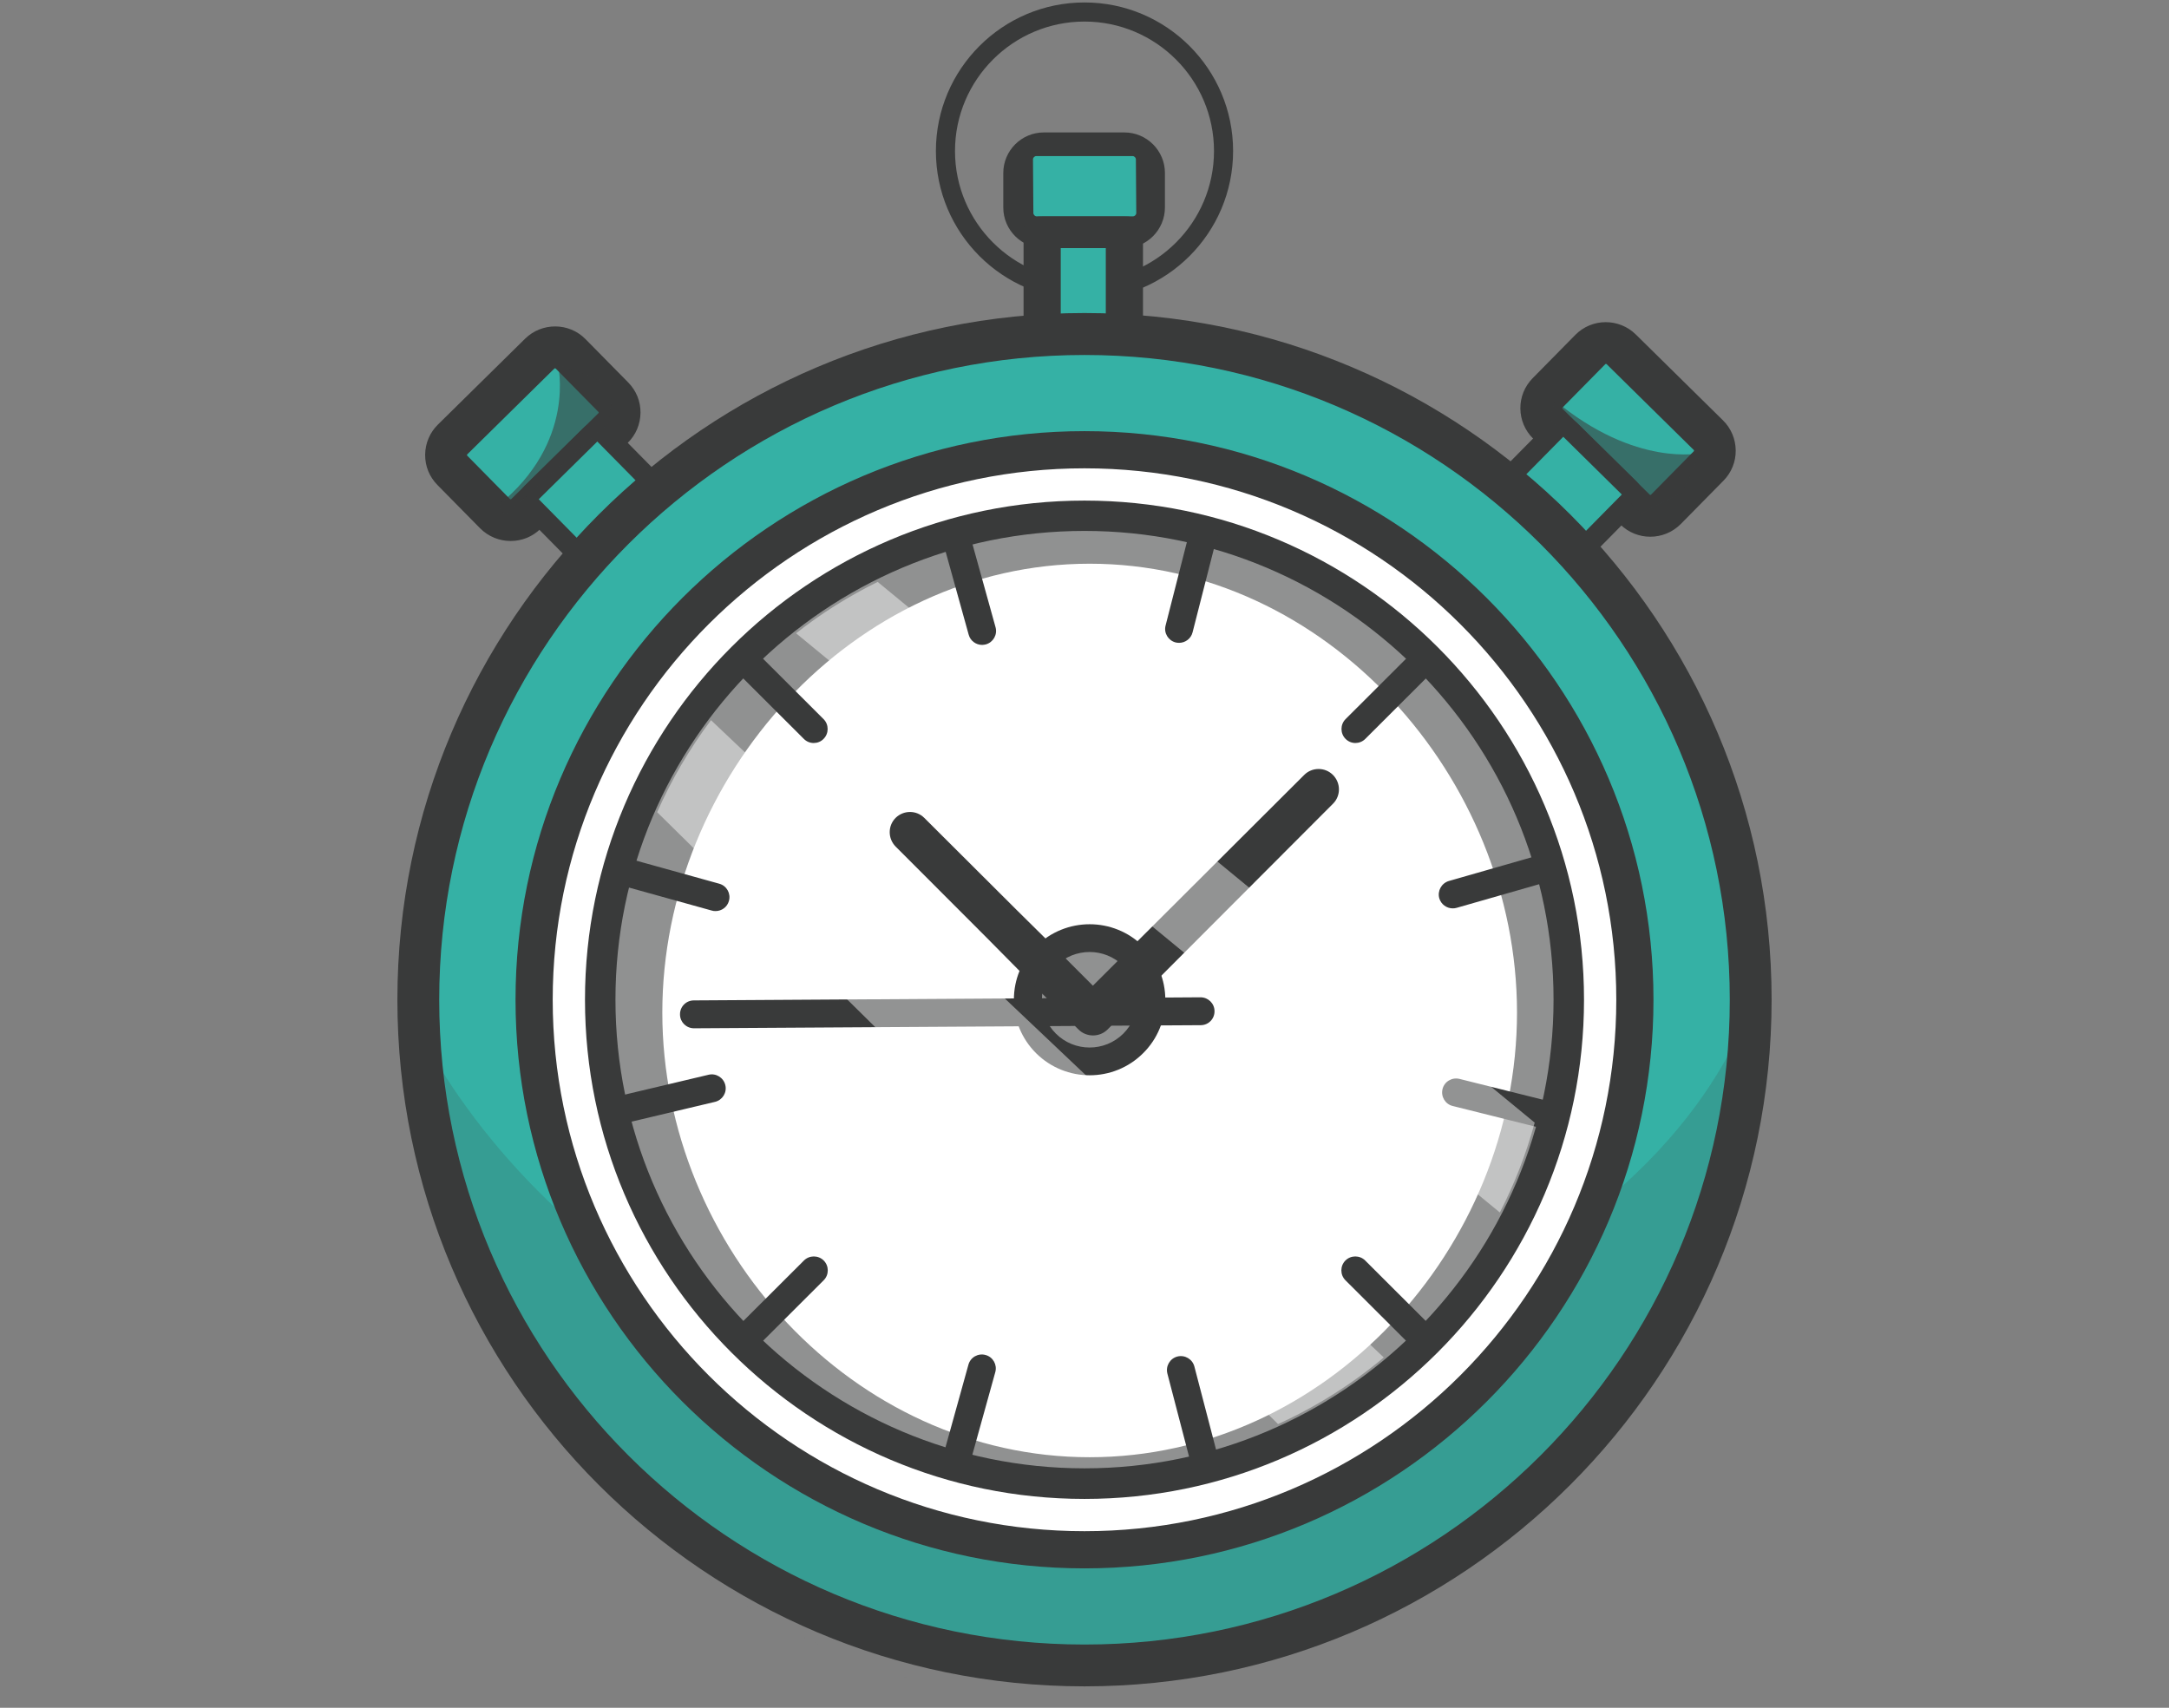 <?xml version="1.0" encoding="UTF-8"?> <!-- Generator: Adobe Illustrator 28.1.0, SVG Export Plug-In . SVG Version: 6.00 Build 0) --> <svg xmlns="http://www.w3.org/2000/svg" xmlns:xlink="http://www.w3.org/1999/xlink" x="0px" y="0px" viewBox="0 0 1680 1323" style="enable-background:new 0 0 1680 1323;" xml:space="preserve"><rect x="0" y="0" width="1680" height="1323" fill="#808080" stroke="none"/> <style type="text/css"> .st0{fill:#FFFFFF;} .st1{fill:#F5B512;} .st2{fill:#0072AA;} .st3{fill:#35B1A5;} .st4{fill:#E11B52;} .st5{fill:#664A95;} .st6{fill:#393A3A;} .st7{clip-path:url(#SVGID_00000093145297423516581970000003494138879883779992_);} .st8{fill:#323334;} .st9{fill:none;} .st10{opacity:0.56;} .st11{fill:#777782;} .st12{fill:#DFE7F2;} .st13{opacity:0.7;} .st14{fill:#9E9E9E;} .st15{opacity:0.5;} .st16{fill:none;stroke:#512717;stroke-width:35.245;stroke-linecap:round;stroke-miterlimit:10;} .st17{fill:#B5CFDD;} .st18{fill:#FAA625;} .st19{opacity:0.54;} .st20{opacity:0.4;} .st21{fill:#959B9E;} .st22{fill:#3A3A3A;} .st23{fill:none;stroke:#323334;stroke-width:3;stroke-linecap:round;stroke-miterlimit:10;} .st24{fill:none;stroke:#FFFFFF;stroke-width:3;stroke-linecap:round;stroke-miterlimit:10;} .st25{fill:none;stroke:#E11B52;stroke-width:3;stroke-linecap:round;stroke-miterlimit:10;} .st26{fill:#390075;} .st27{opacity:0.3;} .st28{opacity:0.2;} .st29{opacity:0.38;} .st30{opacity:0.45;} .st31{fill:#6B184E;} .st32{fill:none;stroke:#390075;stroke-width:33.459;stroke-linecap:round;stroke-miterlimit:10;} .st33{opacity:0.35;} .st34{opacity:0.56;fill:#323334;} .st35{clip-path:url(#SVGID_00000137839467155428044020000011167833829665977739_);} .st36{fill:#35B1A5;stroke:#323334;stroke-width:3;stroke-miterlimit:10;} .st37{fill:#E11B52;stroke:#323334;stroke-width:2;stroke-miterlimit:10;} .st38{fill:#F5B512;stroke:#323334;stroke-width:2;stroke-miterlimit:10;} .st39{fill:none;stroke:#F5B512;stroke-width:3;stroke-linecap:round;stroke-miterlimit:10;} .st40{clip-path:url(#SVGID_00000178193906406593538220000014638129558063202461_);} .st41{fill:#FFFFFF;stroke:#323334;stroke-width:3;stroke-miterlimit:10;} .st42{fill:none;stroke:#35B1A5;stroke-width:3;stroke-linecap:round;stroke-miterlimit:10;} .st43{clip-path:url(#SVGID_00000075871573662364198380000001485357248950628273_);} .st44{fill:#C97043;} .st45{fill:#5E3519;} .st46{fill:#F28475;} .st47{fill:#371A45;} .st48{fill-rule:evenodd;clip-rule:evenodd;fill:#FFFFFF;} .st49{fill-rule:evenodd;clip-rule:evenodd;fill:#35B1A5;} .st50{fill-rule:evenodd;clip-rule:evenodd;fill:#393A3A;} .st51{opacity:0.56;fill:#393A3A;} .st52{fill:#000072;} .st53{fill:#FFB864;} .st54{opacity:0.26;} .st55{opacity:0.6;} .st56{fill-rule:evenodd;clip-rule:evenodd;fill:#E11B52;} .st57{fill:#000067;} .st58{fill-rule:evenodd;clip-rule:evenodd;fill:#323334;} .st59{fill:#2DBEFF;} .st60{fill:#2BAA33;} .st61{fill:#E8E8E8;} .st62{fill:#27B7FF;} .st63{fill:#1FBAFF;} .st64{fill:#F9D3B7;} .st65{fill:#E11B52;stroke:#393A3A;stroke-width:2;stroke-miterlimit:10;} .st66{fill:#FEDA24;} .st67{opacity:0.25;} .st68{fill-rule:evenodd;clip-rule:evenodd;fill:#111111;} .st69{display:none;opacity:0.56;} .st70{display:inline;} .st71{fill:#27305F;} .st72{display:none;} .st73{display:inline;fill:#E97752;} .st74{opacity:0.54;fill:#323334;} .st75{fill:#203361;} .st76{display:inline;fill:#EC7F80;} .st77{fill:none;stroke:#393A3A;stroke-width:4;stroke-miterlimit:10;} .st78{fill:#F7C714;} .st79{clip-path:url(#SVGID_00000050648940818975272830000009519297877706163840_);} .st80{fill:#262C60;} .st81{clip-path:url(#SVGID_00000170970399000537580970000014644138430768318139_);} .st82{opacity:0.3;clip-path:url(#SVGID_00000170970399000537580970000014644138430768318139_);} .st83{opacity:0.56;clip-path:url(#SVGID_00000134234278314547122190000010270706428033174700_);} .st84{opacity:0.56;clip-path:url(#SVGID_00000050650521617671375430000000797145557808775838_);} .st85{opacity:0.56;clip-path:url(#SVGID_00000092421314018291735800000015834832179436949388_);} .st86{opacity:0.6;clip-path:url(#SVGID_00000170970399000537580970000014644138430768318139_);} .st87{clip-path:url(#SVGID_00000000908276436797355360000011071672041060023183_);} .st88{opacity:0.56;clip-path:url(#SVGID_00000061473228534442812490000010966630278546315409_);} .st89{clip-path:url(#SVGID_00000066505722492662118750000014894444182855156131_);} .st90{clip-path:url(#SVGID_00000067233922866827050310000007285892225751940738_);} .st91{opacity:0.56;clip-path:url(#SVGID_00000178923842107199444710000012611386823567017113_);} .st92{clip-path:url(#SVGID_00000167388649523556714310000004459899299231210923_);} .st93{clip-path:url(#SVGID_00000063615313071029681230000002316783743541353900_);} .st94{clip-path:url(#SVGID_00000007397234486386227360000001336347404396427703_);} .st95{clip-path:url(#SVGID_00000008862585230781474630000000902581921742235814_);} .st96{opacity:0.3;clip-path:url(#SVGID_00000008862585230781474630000000902581921742235814_);} .st97{opacity:0.56;clip-path:url(#SVGID_00000111907688759163022790000001535284248626000569_);} .st98{opacity:0.56;clip-path:url(#SVGID_00000127034406663204816220000000675286274960826554_);} .st99{opacity:0.56;clip-path:url(#SVGID_00000140003304609853092850000005149042962759777196_);} .st100{opacity:0.6;clip-path:url(#SVGID_00000008862585230781474630000000902581921742235814_);} .st101{clip-path:url(#SVGID_00000088828375035605262350000012467435368011867564_);} .st102{opacity:0.56;clip-path:url(#SVGID_00000104666544747839445040000016685748213952174506_);} .st103{clip-path:url(#SVGID_00000113344292524021449140000011810702157251205806_);} .st104{clip-path:url(#SVGID_00000163757228473992145740000014177577027706369213_);} .st105{opacity:0.56;clip-path:url(#SVGID_00000035508873457073035970000004829953124741569428_);} .st106{clip-path:url(#SVGID_00000183208012564003641230000010538665038873957310_);} .st107{clip-path:url(#SVGID_00000091694816870436000490000016371505378695130041_);} .st108{fill:#F3AA69;} .st109{fill:#96969D;} .st110{fill:#686969;} .st111{fill:#08AEAE;} .st112{fill:#5ABEC6;} .st113{opacity:0.55;} .st114{fill:#000071;} .st115{opacity:0.73;} .st116{clip-path:url(#SVGID_00000018937576196073152570000002670351103807908996_);} .st117{fill:#32B1D1;} .st118{clip-path:url(#SVGID_00000011748658529743124070000000541285879773229957_);} .st119{fill:#FF926B;} .st120{clip-path:url(#SVGID_00000070100838320001832950000017014031503662117802_);fill:#FFE610;} .st121{clip-path:url(#SVGID_00000070100838320001832950000017014031503662117802_);fill:#FFE611;} .st122{clip-path:url(#SVGID_00000070100838320001832950000017014031503662117802_);fill:#FFE512;} .st123{clip-path:url(#SVGID_00000070100838320001832950000017014031503662117802_);fill:#FFE513;} .st124{clip-path:url(#SVGID_00000070100838320001832950000017014031503662117802_);fill:#FEE414;} .st125{clip-path:url(#SVGID_00000070100838320001832950000017014031503662117802_);fill:#FEE415;} .st126{clip-path:url(#SVGID_00000070100838320001832950000017014031503662117802_);fill:#FEE416;} .st127{clip-path:url(#SVGID_00000070100838320001832950000017014031503662117802_);fill:#FEE317;} .st128{clip-path:url(#SVGID_00000070100838320001832950000017014031503662117802_);fill:#FEE318;} .st129{clip-path:url(#SVGID_00000070100838320001832950000017014031503662117802_);fill:#FEE319;} .st130{clip-path:url(#SVGID_00000070100838320001832950000017014031503662117802_);fill:#FEE21A;} .st131{clip-path:url(#SVGID_00000070100838320001832950000017014031503662117802_);fill:#FEE21B;} .st132{clip-path:url(#SVGID_00000070100838320001832950000017014031503662117802_);fill:#FDE11C;} .st133{clip-path:url(#SVGID_00000070100838320001832950000017014031503662117802_);fill:#FDE11D;} .st134{clip-path:url(#SVGID_00000070100838320001832950000017014031503662117802_);fill:#FDE11E;} .st135{clip-path:url(#SVGID_00000070100838320001832950000017014031503662117802_);fill:#FDE01F;} .st136{clip-path:url(#SVGID_00000070100838320001832950000017014031503662117802_);fill:#FDE020;} .st137{clip-path:url(#SVGID_00000070100838320001832950000017014031503662117802_);fill:#FDDF21;} .st138{clip-path:url(#SVGID_00000070100838320001832950000017014031503662117802_);fill:#FDDF22;} .st139{clip-path:url(#SVGID_00000070100838320001832950000017014031503662117802_);fill:#FCDF23;} .st140{clip-path:url(#SVGID_00000070100838320001832950000017014031503662117802_);fill:#FCDE24;} .st141{clip-path:url(#SVGID_00000070100838320001832950000017014031503662117802_);fill:#FCDE25;} .st142{clip-path:url(#SVGID_00000070100838320001832950000017014031503662117802_);fill:#FCDE27;} .st143{clip-path:url(#SVGID_00000070100838320001832950000017014031503662117802_);fill:#FCDD28;} .st144{clip-path:url(#SVGID_00000070100838320001832950000017014031503662117802_);fill:#FCDD29;} .st145{clip-path:url(#SVGID_00000070100838320001832950000017014031503662117802_);fill:#FCDC2A;} .st146{clip-path:url(#SVGID_00000070100838320001832950000017014031503662117802_);fill:#FBDC2B;} .st147{clip-path:url(#SVGID_00000070100838320001832950000017014031503662117802_);fill:#FBDC2C;} .st148{clip-path:url(#SVGID_00000070100838320001832950000017014031503662117802_);fill:#FBDB2D;} .st149{clip-path:url(#SVGID_00000070100838320001832950000017014031503662117802_);fill:#FBDB2E;} .st150{clip-path:url(#SVGID_00000070100838320001832950000017014031503662117802_);fill:#FBDA2F;} .st151{clip-path:url(#SVGID_00000070100838320001832950000017014031503662117802_);fill:#FBDA30;} .st152{clip-path:url(#SVGID_00000070100838320001832950000017014031503662117802_);fill:#FBDA31;} .st153{clip-path:url(#SVGID_00000070100838320001832950000017014031503662117802_);fill:#FBD932;} .st154{clip-path:url(#SVGID_00000070100838320001832950000017014031503662117802_);fill:#FAD933;} .st155{clip-path:url(#SVGID_00000070100838320001832950000017014031503662117802_);fill:#FAD834;} .st156{clip-path:url(#SVGID_00000070100838320001832950000017014031503662117802_);fill:#FAD835;} .st157{clip-path:url(#SVGID_00000070100838320001832950000017014031503662117802_);fill:#FAD836;} .st158{clip-path:url(#SVGID_00000070100838320001832950000017014031503662117802_);fill:#FAD737;} .st159{clip-path:url(#SVGID_00000070100838320001832950000017014031503662117802_);fill:#FAD738;} .st160{clip-path:url(#SVGID_00000070100838320001832950000017014031503662117802_);fill:#FAD739;} .st161{clip-path:url(#SVGID_00000070100838320001832950000017014031503662117802_);fill:#F9D63A;} .st162{clip-path:url(#SVGID_00000070100838320001832950000017014031503662117802_);fill:#F9D63B;} .st163{clip-path:url(#SVGID_00000070100838320001832950000017014031503662117802_);fill:#F9D53C;} .st164{clip-path:url(#SVGID_00000070100838320001832950000017014031503662117802_);fill:#F9D53D;} .st165{fill:#FFFAFA;} .st166{clip-path:url(#SVGID_00000114055947740286117030000010228557445075789952_);fill:#FFFFFF;} .st167{clip-path:url(#SVGID_00000088825161546003503100000017643751590393518256_);fill:#FFE610;} .st168{clip-path:url(#SVGID_00000088825161546003503100000017643751590393518256_);fill:#FFE611;} .st169{clip-path:url(#SVGID_00000088825161546003503100000017643751590393518256_);fill:#FFE512;} .st170{clip-path:url(#SVGID_00000088825161546003503100000017643751590393518256_);fill:#FFE513;} .st171{clip-path:url(#SVGID_00000088825161546003503100000017643751590393518256_);fill:#FEE414;} .st172{clip-path:url(#SVGID_00000088825161546003503100000017643751590393518256_);fill:#FEE415;} .st173{clip-path:url(#SVGID_00000088825161546003503100000017643751590393518256_);fill:#FEE416;} .st174{clip-path:url(#SVGID_00000088825161546003503100000017643751590393518256_);fill:#FEE317;} .st175{clip-path:url(#SVGID_00000088825161546003503100000017643751590393518256_);fill:#FEE318;} .st176{clip-path:url(#SVGID_00000088825161546003503100000017643751590393518256_);fill:#FEE319;} .st177{clip-path:url(#SVGID_00000088825161546003503100000017643751590393518256_);fill:#FEE21A;} .st178{clip-path:url(#SVGID_00000088825161546003503100000017643751590393518256_);fill:#FEE21B;} .st179{clip-path:url(#SVGID_00000088825161546003503100000017643751590393518256_);fill:#FDE11C;} .st180{clip-path:url(#SVGID_00000088825161546003503100000017643751590393518256_);fill:#FDE11D;} .st181{clip-path:url(#SVGID_00000088825161546003503100000017643751590393518256_);fill:#FDE11E;} .st182{clip-path:url(#SVGID_00000088825161546003503100000017643751590393518256_);fill:#FDE01F;} .st183{clip-path:url(#SVGID_00000088825161546003503100000017643751590393518256_);fill:#FDE020;} .st184{clip-path:url(#SVGID_00000088825161546003503100000017643751590393518256_);fill:#FDDF21;} .st185{clip-path:url(#SVGID_00000088825161546003503100000017643751590393518256_);fill:#FDDF22;} .st186{clip-path:url(#SVGID_00000088825161546003503100000017643751590393518256_);fill:#FCDF23;} .st187{clip-path:url(#SVGID_00000088825161546003503100000017643751590393518256_);fill:#FCDE24;} .st188{clip-path:url(#SVGID_00000088825161546003503100000017643751590393518256_);fill:#FCDE25;} .st189{clip-path:url(#SVGID_00000088825161546003503100000017643751590393518256_);fill:#FCDE27;} .st190{clip-path:url(#SVGID_00000088825161546003503100000017643751590393518256_);fill:#FCDD28;} .st191{clip-path:url(#SVGID_00000088825161546003503100000017643751590393518256_);fill:#FCDD29;} .st192{clip-path:url(#SVGID_00000088825161546003503100000017643751590393518256_);fill:#FCDC2A;} .st193{clip-path:url(#SVGID_00000088825161546003503100000017643751590393518256_);fill:#FBDC2B;} .st194{clip-path:url(#SVGID_00000088825161546003503100000017643751590393518256_);fill:#FBDC2C;} .st195{clip-path:url(#SVGID_00000088825161546003503100000017643751590393518256_);fill:#FBDB2D;} .st196{clip-path:url(#SVGID_00000088825161546003503100000017643751590393518256_);fill:#FBDB2E;} .st197{clip-path:url(#SVGID_00000088825161546003503100000017643751590393518256_);fill:#FBDA2F;} .st198{clip-path:url(#SVGID_00000088825161546003503100000017643751590393518256_);fill:#FBDA30;} .st199{clip-path:url(#SVGID_00000088825161546003503100000017643751590393518256_);fill:#FBDA31;} .st200{clip-path:url(#SVGID_00000088825161546003503100000017643751590393518256_);fill:#FBD932;} .st201{clip-path:url(#SVGID_00000088825161546003503100000017643751590393518256_);fill:#FAD933;} .st202{clip-path:url(#SVGID_00000088825161546003503100000017643751590393518256_);fill:#FAD834;} .st203{clip-path:url(#SVGID_00000088825161546003503100000017643751590393518256_);fill:#FAD835;} .st204{clip-path:url(#SVGID_00000088825161546003503100000017643751590393518256_);fill:#FAD836;} .st205{clip-path:url(#SVGID_00000088825161546003503100000017643751590393518256_);fill:#FAD737;} .st206{clip-path:url(#SVGID_00000088825161546003503100000017643751590393518256_);fill:#FAD738;} .st207{clip-path:url(#SVGID_00000088825161546003503100000017643751590393518256_);fill:#FAD739;} .st208{clip-path:url(#SVGID_00000088825161546003503100000017643751590393518256_);fill:#F9D63A;} .st209{clip-path:url(#SVGID_00000088825161546003503100000017643751590393518256_);fill:#F9D63B;} .st210{clip-path:url(#SVGID_00000088825161546003503100000017643751590393518256_);fill:#F9D53C;} .st211{clip-path:url(#SVGID_00000088825161546003503100000017643751590393518256_);fill:#F9D53D;} .st212{clip-path:url(#SVGID_00000074434627748661171400000001484444398632383160_);fill:#FFE610;} .st213{clip-path:url(#SVGID_00000074434627748661171400000001484444398632383160_);fill:#FFE611;} .st214{clip-path:url(#SVGID_00000074434627748661171400000001484444398632383160_);fill:#FFE512;} .st215{clip-path:url(#SVGID_00000074434627748661171400000001484444398632383160_);fill:#FFE513;} .st216{clip-path:url(#SVGID_00000074434627748661171400000001484444398632383160_);fill:#FEE414;} .st217{clip-path:url(#SVGID_00000074434627748661171400000001484444398632383160_);fill:#FEE415;} .st218{clip-path:url(#SVGID_00000074434627748661171400000001484444398632383160_);fill:#FEE416;} .st219{clip-path:url(#SVGID_00000074434627748661171400000001484444398632383160_);fill:#FEE317;} .st220{clip-path:url(#SVGID_00000074434627748661171400000001484444398632383160_);fill:#FEE318;} .st221{clip-path:url(#SVGID_00000074434627748661171400000001484444398632383160_);fill:#FEE319;} .st222{clip-path:url(#SVGID_00000074434627748661171400000001484444398632383160_);fill:#FEE21A;} .st223{clip-path:url(#SVGID_00000074434627748661171400000001484444398632383160_);fill:#FEE21B;} .st224{clip-path:url(#SVGID_00000074434627748661171400000001484444398632383160_);fill:#FDE11C;} .st225{clip-path:url(#SVGID_00000074434627748661171400000001484444398632383160_);fill:#FDE11D;} .st226{clip-path:url(#SVGID_00000074434627748661171400000001484444398632383160_);fill:#FDE11E;} .st227{clip-path:url(#SVGID_00000074434627748661171400000001484444398632383160_);fill:#FDE01F;} .st228{clip-path:url(#SVGID_00000074434627748661171400000001484444398632383160_);fill:#FDE020;} .st229{clip-path:url(#SVGID_00000074434627748661171400000001484444398632383160_);fill:#FDDF21;} .st230{clip-path:url(#SVGID_00000074434627748661171400000001484444398632383160_);fill:#FDDF22;} .st231{clip-path:url(#SVGID_00000074434627748661171400000001484444398632383160_);fill:#FCDF23;} .st232{clip-path:url(#SVGID_00000074434627748661171400000001484444398632383160_);fill:#FCDE24;} .st233{clip-path:url(#SVGID_00000074434627748661171400000001484444398632383160_);fill:#FCDE25;} .st234{clip-path:url(#SVGID_00000074434627748661171400000001484444398632383160_);fill:#FCDE27;} .st235{clip-path:url(#SVGID_00000074434627748661171400000001484444398632383160_);fill:#FCDD28;} .st236{clip-path:url(#SVGID_00000074434627748661171400000001484444398632383160_);fill:#FCDD29;} .st237{clip-path:url(#SVGID_00000074434627748661171400000001484444398632383160_);fill:#FCDC2A;} .st238{clip-path:url(#SVGID_00000074434627748661171400000001484444398632383160_);fill:#FBDC2B;} .st239{clip-path:url(#SVGID_00000074434627748661171400000001484444398632383160_);fill:#FBDC2C;} .st240{clip-path:url(#SVGID_00000074434627748661171400000001484444398632383160_);fill:#FBDB2D;} .st241{clip-path:url(#SVGID_00000074434627748661171400000001484444398632383160_);fill:#FBDB2E;} .st242{clip-path:url(#SVGID_00000074434627748661171400000001484444398632383160_);fill:#FBDA2F;} .st243{clip-path:url(#SVGID_00000074434627748661171400000001484444398632383160_);fill:#FBDA30;} .st244{clip-path:url(#SVGID_00000074434627748661171400000001484444398632383160_);fill:#FBDA31;} .st245{clip-path:url(#SVGID_00000074434627748661171400000001484444398632383160_);fill:#FBD932;} .st246{clip-path:url(#SVGID_00000074434627748661171400000001484444398632383160_);fill:#FAD933;} .st247{clip-path:url(#SVGID_00000074434627748661171400000001484444398632383160_);fill:#FAD834;} .st248{clip-path:url(#SVGID_00000074434627748661171400000001484444398632383160_);fill:#FAD835;} .st249{clip-path:url(#SVGID_00000074434627748661171400000001484444398632383160_);fill:#FAD836;} .st250{clip-path:url(#SVGID_00000074434627748661171400000001484444398632383160_);fill:#FAD737;} .st251{clip-path:url(#SVGID_00000074434627748661171400000001484444398632383160_);fill:#FAD738;} .st252{clip-path:url(#SVGID_00000074434627748661171400000001484444398632383160_);fill:#FAD739;} .st253{clip-path:url(#SVGID_00000074434627748661171400000001484444398632383160_);fill:#F9D63A;} .st254{clip-path:url(#SVGID_00000074434627748661171400000001484444398632383160_);fill:#F9D63B;} .st255{clip-path:url(#SVGID_00000074434627748661171400000001484444398632383160_);fill:#F9D53C;} .st256{clip-path:url(#SVGID_00000074434627748661171400000001484444398632383160_);fill:#F9D53D;} .st257{clip-path:url(#SVGID_00000026864103831639858890000004311689571421541527_);fill:#FFE610;} .st258{clip-path:url(#SVGID_00000026864103831639858890000004311689571421541527_);fill:#FFE611;} .st259{clip-path:url(#SVGID_00000026864103831639858890000004311689571421541527_);fill:#FFE512;} .st260{clip-path:url(#SVGID_00000026864103831639858890000004311689571421541527_);fill:#FFE513;} .st261{clip-path:url(#SVGID_00000026864103831639858890000004311689571421541527_);fill:#FEE414;} .st262{clip-path:url(#SVGID_00000026864103831639858890000004311689571421541527_);fill:#FEE415;} .st263{clip-path:url(#SVGID_00000026864103831639858890000004311689571421541527_);fill:#FEE416;} .st264{clip-path:url(#SVGID_00000026864103831639858890000004311689571421541527_);fill:#FEE317;} .st265{clip-path:url(#SVGID_00000026864103831639858890000004311689571421541527_);fill:#FEE318;} .st266{clip-path:url(#SVGID_00000026864103831639858890000004311689571421541527_);fill:#FEE319;} .st267{clip-path:url(#SVGID_00000026864103831639858890000004311689571421541527_);fill:#FEE21A;} .st268{clip-path:url(#SVGID_00000026864103831639858890000004311689571421541527_);fill:#FEE21B;} .st269{clip-path:url(#SVGID_00000026864103831639858890000004311689571421541527_);fill:#FDE11C;} .st270{clip-path:url(#SVGID_00000026864103831639858890000004311689571421541527_);fill:#FDE11D;} .st271{clip-path:url(#SVGID_00000026864103831639858890000004311689571421541527_);fill:#FDE11E;} .st272{clip-path:url(#SVGID_00000026864103831639858890000004311689571421541527_);fill:#FDE01F;} .st273{clip-path:url(#SVGID_00000026864103831639858890000004311689571421541527_);fill:#FDE020;} .st274{clip-path:url(#SVGID_00000026864103831639858890000004311689571421541527_);fill:#FDDF21;} .st275{clip-path:url(#SVGID_00000026864103831639858890000004311689571421541527_);fill:#FDDF22;} .st276{clip-path:url(#SVGID_00000026864103831639858890000004311689571421541527_);fill:#FCDF23;} .st277{clip-path:url(#SVGID_00000026864103831639858890000004311689571421541527_);fill:#FCDE24;} .st278{clip-path:url(#SVGID_00000026864103831639858890000004311689571421541527_);fill:#FCDE25;} .st279{clip-path:url(#SVGID_00000026864103831639858890000004311689571421541527_);fill:#FCDE27;} .st280{clip-path:url(#SVGID_00000026864103831639858890000004311689571421541527_);fill:#FCDD28;} .st281{clip-path:url(#SVGID_00000026864103831639858890000004311689571421541527_);fill:#FCDD29;} .st282{clip-path:url(#SVGID_00000026864103831639858890000004311689571421541527_);fill:#FCDC2A;} .st283{clip-path:url(#SVGID_00000026864103831639858890000004311689571421541527_);fill:#FBDC2B;} .st284{clip-path:url(#SVGID_00000026864103831639858890000004311689571421541527_);fill:#FBDC2C;} .st285{clip-path:url(#SVGID_00000026864103831639858890000004311689571421541527_);fill:#FBDB2D;} .st286{clip-path:url(#SVGID_00000026864103831639858890000004311689571421541527_);fill:#FBDB2E;} .st287{clip-path:url(#SVGID_00000026864103831639858890000004311689571421541527_);fill:#FBDA2F;} .st288{clip-path:url(#SVGID_00000026864103831639858890000004311689571421541527_);fill:#FBDA30;} .st289{clip-path:url(#SVGID_00000026864103831639858890000004311689571421541527_);fill:#FBDA31;} .st290{clip-path:url(#SVGID_00000026864103831639858890000004311689571421541527_);fill:#FBD932;} .st291{clip-path:url(#SVGID_00000026864103831639858890000004311689571421541527_);fill:#FAD933;} .st292{clip-path:url(#SVGID_00000026864103831639858890000004311689571421541527_);fill:#FAD834;} .st293{clip-path:url(#SVGID_00000026864103831639858890000004311689571421541527_);fill:#FAD835;} .st294{clip-path:url(#SVGID_00000026864103831639858890000004311689571421541527_);fill:#FAD836;} .st295{clip-path:url(#SVGID_00000026864103831639858890000004311689571421541527_);fill:#FAD737;} .st296{clip-path:url(#SVGID_00000026864103831639858890000004311689571421541527_);fill:#FAD738;} .st297{clip-path:url(#SVGID_00000026864103831639858890000004311689571421541527_);fill:#FAD739;} .st298{clip-path:url(#SVGID_00000026864103831639858890000004311689571421541527_);fill:#F9D63A;} .st299{clip-path:url(#SVGID_00000026864103831639858890000004311689571421541527_);fill:#F9D63B;} .st300{clip-path:url(#SVGID_00000026864103831639858890000004311689571421541527_);fill:#F9D53C;} .st301{clip-path:url(#SVGID_00000026864103831639858890000004311689571421541527_);fill:#F9D53D;} .st302{fill:#F95089;} .st303{fill:#020772;} .st304{opacity:0.46;} .st305{fill:#5F5A57;stroke:#390075;stroke-width:0;stroke-miterlimit:10;} .st306{opacity:0.65;} .st307{fill:#35B1A5;stroke:#393A3A;stroke-width:2;stroke-miterlimit:10;} .st308{fill:#FF3939;} .st309{fill:#000076;} .st310{fill:#F9A429;} .st311{fill:#31A1F4;} .st312{fill:#FFD03B;} .st313{fill:#F27E80;} .st314{fill:#FF5C64;} .st315{fill:#74748C;} .st316{fill:#00085F;} .st317{fill:#8DC63F;} .st318{fill:#2D0106;} .st319{opacity:0.47;} .st320{fill:#F5B512;stroke:#393A3A;stroke-width:6;stroke-miterlimit:10;} .st321{fill:#E11B52;stroke:#393A3A;stroke-width:9;stroke-miterlimit:10;} .st322{fill:#35B1A5;stroke:#393A3A;stroke-width:8;stroke-miterlimit:10;} .st323{fill:#35B1A5;stroke:#393A3A;stroke-width:9;stroke-miterlimit:10;} .st324{fill:#B25B36;} .st325{fill:#FFAD40;} .st326{opacity:0.29;} .st327{fill:#4EAFE3;} .st328{fill:#FFB3B3;} .st329{fill:#FF9292;} .st330{fill:#E2E2E2;} .st331{fill:#992269;} .st332{fill:#FFB81A;} .st333{opacity:0.36;} .st334{fill:#7F2222;} </style> <g id="Layer_1"> <g> <g> <path class="st6" d="M840,232.1c-63.5,0-115.1-51.6-115.1-115.1C724.9,53.5,776.5,1.9,840,1.9S955.1,53.5,955.1,117 C955.1,180.5,903.5,232.1,840,232.1z M840,16.7c-55.3,0-100.3,45-100.3,100.3c0,55.3,45,100.3,100.3,100.3s100.3-45,100.3-100.3 C940.3,61.7,895.3,16.7,840,16.7z"></path> <g> <g> <g> <g> <path class="st3" d="M857.5,177.8h-35.7c-16.8,0-30.4-13.6-30.4-30.4s-0.2-34.2,16.6-34.2h62.9c16.8,0,17,17.5,17,34.2 S874.3,177.8,857.5,177.8z"></path> </g> </g> </g> </g> <g> <g> <g> <g> <path class="st6" d="M870.9,192.2h-62.4c-17.3,0-31.4-14.1-31.4-31.4V134c0-17.3,14.1-31.4,31.4-31.4h62.4 c17.3,0,31.4,14.1,31.4,31.4v26.7C902.3,178.1,888.2,192.2,870.9,192.2z M802.7,120.9c-1.4,0-2.6,1.2-2.6,2.6l0.3,41.5 c0,1.4,1.2,2.6,2.6,2.6h74.5c1.4,0,2.6-1.2,2.6-2.6l-0.3-41.5c0-1.4-1.2-2.6-2.6-2.6H802.7z"></path> </g> </g> </g> </g> <g> <g> <g> <g> <rect x="807.2" y="177.8" class="st3" width="63.7" height="104.3"></rect> </g> </g> <g> <g> <g> <path class="st6" d="M870.9,296.5h-63.7c-8,0-14.4-6.4-14.4-14.4V177.8c0-8,6.7-10.1,14.7-10.1h63.7c8,0,14.1,2.2,14.1,10.1 v104.3C885.3,290,878.9,296.5,870.9,296.5z M821.6,267.7h34.9v-75.5h-34.9V267.7z"></path> </g> </g> </g> </g> </g> <g> <g> <g> <g> <path class="st3" d="M1198.9,328.3l67.5,66.5c6.6,6.5,17.3,6.5,23.9-0.2l33.1-33.6c6.6-6.6,6.5-17.3-0.2-23.9l-67.5-66.5 c-6.6-6.5-17.3-6.5-23.9,0.2l-33.1,33.6C1192.2,311,1192.3,321.7,1198.9,328.3z"></path> </g> </g> </g> </g> <g> <g> <g> <g> <path class="st6" d="M1278.2,415.8c-8.4,0-16.8-3.2-23.2-9.5l-67.5-66.5v0c-6.3-6.2-9.8-14.5-9.9-23.3 c-0.1-8.8,3.3-17.2,9.5-23.5l33.1-33.6c12.8-13,33.8-13.1,46.8-0.3l67.5,66.5c6.3,6.2,9.8,14.5,9.9,23.3 c0.1,8.8-3.3,17.2-9.5,23.5l-33.1,33.6C1295.3,412.5,1286.8,415.8,1278.2,415.8z M1243.9,281.9c-0.2,0-0.3,0.1-0.5,0.2 l-33.1,33.6c-0.1,0.1-0.2,0.2-0.2,0.5c0,0.3,0.1,0.4,0.2,0.5c0,0,0,0,0,0l67.5,66.5c0.3,0.3,0.7,0.3,1,0l33.1-33.6 c0.1-0.1,0.2-0.2,0.2-0.5c0-0.3-0.1-0.4-0.2-0.5l-67.5-66.5C1244.2,282,1244.1,281.9,1243.9,281.9z"></path> </g> </g> </g> </g> <g> <g> <g> <g> <rect x="1164.6" y="346.9" transform="matrix(-0.712 -0.702 0.702 -0.712 1768.655 1522.946)" class="st6" width="63.7" height="104.3"></rect> </g> </g> <g> <g> <path class="st6" d="M1182.5,474.7c-4.1,0-8.2-1.6-11.4-4.7l-45.4-44.7c-3.1-3-4.8-7.1-4.8-11.4c0-4.3,1.6-8.4,4.7-11.5 l73.3-74.3c6.3-6.4,16.5-6.4,22.9-0.2l45.4,44.7c3.1,3,4.8,7.1,4.8,11.4c0,4.3-1.6,8.4-4.7,11.5l-73.3,74.3 C1190.9,473.1,1186.7,474.7,1182.5,474.7z M1160,413.7l22.3,21.9l50.5-51.2l-22.3-21.9L1160,413.7z"></path> </g> </g> </g> </g> <g> <g> <g> <g> <rect x="1164.6" y="345.8" transform="matrix(-0.712 -0.702 0.702 -0.712 1769.411 1521.102)" class="st3" width="63.7" height="104.3"></rect> </g> </g> </g> </g> <g> <g> <g> <g> <g> <path class="st3" d="M474.9,331.6l-67.5,66.5c-6.6,6.5-17.3,6.5-23.9-0.2l-33.1-33.6c-6.6-6.6-6.5-17.3,0.2-23.9L418,274 c6.6-6.5,17.3-6.5,23.9,0.2l33.1,33.6C481.6,314.4,481.5,325.1,474.9,331.6z"></path> </g> </g> </g> </g> </g> <g> <g> <g> <g> <g> <path class="st6" d="M395.5,419.1c-8.6,0-17.1-3.3-23.6-9.8l-33.1-33.6c-6.2-6.3-9.6-14.6-9.5-23.5 c0.1-8.8,3.6-17.1,9.9-23.3l67.5-66.5c13-12.8,34-12.7,46.8,0.3l33.1,33.6c6.2,6.3,9.6,14.6,9.5,23.5 c-0.1,8.8-3.6,17.1-9.9,23.3c0,0,0,0,0,0l-67.5,66.5C412.3,416,403.9,419.1,395.5,419.1z M429.9,285.3 c-0.2,0-0.3,0.1-0.5,0.2L361.9,352c-0.1,0.1-0.2,0.2-0.2,0.5c0,0.3,0.1,0.4,0.2,0.5l33.1,33.6c0.3,0.3,0.7,0.3,1,0 l67.5-66.5l0,0c0.1-0.1,0.2-0.2,0.2-0.5c0-0.3-0.1-0.4-0.2-0.5l-33.1-33.6C430.2,285.4,430,285.3,429.9,285.3z M474.9,331.6 L474.9,331.6L474.9,331.6z"></path> </g> </g> </g> </g> </g> <g> <g> <g> <g> <rect x="445.5" y="350.2" transform="matrix(0.712 -0.702 0.702 0.712 -145.108 450.753)" class="st6" width="63.7" height="104.3"></rect> </g> </g> <g> <g> <path class="st6" d="M491.3,478.1c-4.2,0-8.4-1.6-11.5-4.8L406.5,399c-3-3.1-4.7-7.2-4.7-11.5c0-4.3,1.8-8.4,4.8-11.4 l45.4-44.7c6.4-6.3,16.6-6.2,22.9,0.2l73.3,74.3c3,3.1,4.7,7.2,4.7,11.5c0,4.3-1.8,8.4-4.8,11.4l-45.4,44.7 C499.5,476.6,495.4,478.1,491.3,478.1z M441,387.8l50.5,51.2l22.3-21.9l-50.5-51.2L441,387.8z"></path> </g> </g> </g> </g> <g> <g> <g> <g> <rect x="444.8" y="349.6" transform="matrix(0.712 -0.702 0.702 0.712 -144.827 450.096)" class="st3" width="63.7" height="104.3"></rect> </g> </g> </g> </g> <g> <g> <g> <ellipse class="st3" cx="840" cy="774.5" rx="516" ry="515.7"></ellipse> </g> </g> </g> <g class="st10"> <g class="st27"> <g> <g> <path class="st6" d="M386.5,1032c0.9,1.9,1.9,3.8,2.8,5.7C388.4,1035.8,387.5,1033.9,386.5,1032z"></path> </g> </g> </g> <g class="st27"> <g> <g> <path class="st6" d="M381.9,1022.4c0.9,1.9,1.8,3.8,2.7,5.7C383.7,1026.2,382.8,1024.3,381.9,1022.4z"></path> </g> </g> </g> <g class="st27"> <g> <g> <path class="st6" d="M398.7,1055.3c1,1.8,2.1,3.7,3.1,5.5C400.7,1059,399.7,1057.2,398.7,1055.3z"></path> </g> </g> </g> <g class="st27"> <g> <g> <path class="st6" d="M391.2,1041.3c1.8,3.5,3.7,7.1,5.6,10.6C394.9,1048.4,393,1044.9,391.2,1041.3z"></path> </g> </g> </g> <g class="st27"> <g> <g> <path class="st6" d="M403.9,1064.6c1,1.8,2.1,3.6,3.2,5.4C406.1,1068.2,405,1066.4,403.9,1064.6z"></path> </g> </g> </g> <g class="st27"> <g> <g> <path class="st6" d="M483.9,1168.8c1.3,1.3,2.6,2.6,3.9,3.9C486.5,1171.4,485.2,1170.1,483.9,1168.8z"></path> </g> </g> </g> <g class="st27"> <g> <g> <path class="st6" d="M834.9,1321c1.2,0,2.4,0.1,3.6,0.1C837.3,1321.1,836.1,1321.1,834.9,1321z"></path> </g> </g> </g> <g class="st27"> <g> <g> <path class="st6" d="M811.2,1319.8c0.9,0.1,1.9,0.1,2.8,0.2C813,1319.9,812.1,1319.9,811.2,1319.8z"></path> </g> </g> </g> <g class="st27"> <g> <g> <path class="st6" d="M797.1,1318.5c0.9,0.1,1.8,0.2,2.6,0.3C798.9,1318.7,798,1318.6,797.1,1318.5z"></path> </g> </g> </g> <g class="st27"> <g> <g> <path class="st6" d="M784.5,1317.1c1.3,0.2,2.5,0.3,3.8,0.5C787,1317.4,785.8,1317.3,784.5,1317.1z"></path> </g> </g> </g> <g class="st27"> <g> <g> <path class="st6" d="M480.3,1165.1c-1.3-1.3-2.6-2.7-3.9-4C477.7,1162.4,479,1163.7,480.3,1165.1z"></path> </g> </g> </g> <g class="st27"> <g> <g> <path class="st6" d="M409.4,1073.7c1.1,1.8,2.2,3.6,3.3,5.4C411.6,1077.3,410.5,1075.5,409.4,1073.7z"></path> </g> </g> </g> <g class="st27"> <g> <g> <path class="st6" d="M822.8,1320.5c1.3,0.1,2.6,0.1,3.8,0.2C825.3,1320.7,824.1,1320.6,822.8,1320.5z"></path> </g> </g> </g> <g class="st27"> <g> <g> <path class="st6" d="M1360.9,757.3c0.1-0.2,0.1-0.4,0.2-0.6C1361,756.9,1361,757.1,1360.9,757.3z"></path> </g> </g> </g> <g class="st27"> <g> <g> <path class="st6" d="M1358.5,765.5c0.1-0.2,0.1-0.4,0.2-0.6C1358.6,765.1,1358.6,765.3,1358.5,765.5z"></path> </g> </g> </g> <g class="st27"> <g> <g> <path class="st6" d="M414.2,1081.5c2.3,3.5,4.5,7.1,6.9,10.6C418.8,1088.5,416.5,1085,414.2,1081.5z"></path> </g> </g> </g> <g class="st27"> <g> <g> <path class="st6" d="M467,1150.9c1.9,2.1,3.9,4.3,5.9,6.4C470.9,1155.1,468.9,1153,467,1150.9z"></path> </g> </g> </g> <g class="st27"> <g> <g> <path class="st6" d="M379.1,996.2c84.1,170.8,259.9,288.4,463.3,288.4c283.3,0,513.2-228.1,515.9-510.6c0,0,0,0,0,0 c-31.9,86.9-111.7,184.6-293.1,261c-351.3,148.1-618.5-35.5-724.9-208.7c3.6,65.4,19.4,127.6,45.2,184.3 C383.2,1005.9,381.1,1001,379.1,996.2z"></path> </g> </g> </g> <g class="st27"> <g> <g> <path class="st6" d="M459,1141.8c1.2,1.4,2.5,2.9,3.8,4.3C461.5,1144.7,460.3,1143.3,459,1141.8z"></path> </g> </g> </g> <g class="st27"> <g> <g> <path class="st6" d="M773,1315.5c1.2,0.2,2.4,0.3,3.6,0.5C775.3,1315.9,774.1,1315.7,773,1315.5z"></path> </g> </g> </g> <g class="st27"> <g> <g> <path class="st6" d="M1355.9,773.7c0-0.1,0.1-0.2,0.1-0.4C1356,773.5,1355.9,773.6,1355.9,773.7z"></path> </g> </g> </g> <g class="st27"> <g> <g> <path class="st6" d="M423.6,1095.7c1.1,1.7,2.3,3.4,3.5,5C425.9,1099.1,424.7,1097.4,423.6,1095.7z"></path> </g> </g> </g> <g class="st27"> <g> <g> <path class="st6" d="M429.7,1104.5c1.2,1.6,2.4,3.3,3.5,4.9C432.1,1107.8,430.9,1106.1,429.7,1104.5z"></path> </g> </g> </g> <g class="st27"> <g> <g> <path class="st6" d="M452.1,1133.6c1.2,1.5,2.5,3,3.8,4.5C454.6,1136.6,453.3,1135.1,452.1,1133.6z"></path> </g> </g> </g> <g class="st27"> <g> <g> <path class="st6" d="M445.3,1125.3c1.2,1.5,2.5,3.1,3.7,4.6C447.8,1128.4,446.6,1126.8,445.3,1125.3z"></path> </g> </g> </g> <g class="st27"> <g> <g> <path class="st6" d="M436,1113.1c2.1,2.9,4.3,5.7,6.5,8.5C440.2,1118.8,438.1,1115.9,436,1113.1z"></path> </g> </g> </g> <g class="st27"> <g> <g> <path class="st6" d="M519,1201c1.3,1.1,2.6,2.2,3.9,3.2C521.5,1203.1,520.3,1202,519,1201z"></path> </g> </g> </g> <g class="st27"> <g> <g> <path class="st6" d="M578.3,1243.9c1.3,0.8,2.7,1.6,4,2.5C581,1245.6,579.6,1244.7,578.3,1243.9z"></path> </g> </g> </g> <g class="st27"> <g> <g> <path class="st6" d="M569.1,1238.1c1.2,0.8,2.5,1.6,3.7,2.4C571.6,1239.7,570.3,1238.9,569.1,1238.1z"></path> </g> </g> </g> <g class="st27"> <g> <g> <path class="st6" d="M557.3,1230.2c1.1,0.8,2.2,1.5,3.3,2.3C559.5,1231.7,558.4,1231,557.3,1230.2z"></path> </g> </g> </g> <g class="st27"> <g> <g> <path class="st6" d="M547.8,1223.5c1.3,1,2.6,1.9,4,2.9C550.5,1225.4,549.2,1224.4,547.8,1223.5z"></path> </g> </g> </g> <g class="st27"> <g> <g> <path class="st6" d="M587.9,1249.7c1.2,0.7,2.5,1.5,3.7,2.2C590.4,1251.2,589.2,1250.5,587.9,1249.7z"></path> </g> </g> </g> <g class="st27"> <g> <g> <path class="st6" d="M600.6,1257c0.9,0.5,1.8,1,2.7,1.5C602.4,1258,601.5,1257.5,600.6,1257z"></path> </g> </g> </g> <g class="st27"> <g> <g> <path class="st6" d="M761.7,1313.7c0.3,0,0.5,0.1,0.8,0.1C762.3,1313.8,762,1313.8,761.7,1313.7z"></path> </g> </g> </g> <g class="st27"> <g> <g> <path class="st6" d="M610.2,1262.2c1.3,0.7,2.6,1.3,3.8,2C612.8,1263.5,611.5,1262.9,610.2,1262.2z"></path> </g> </g> </g> <g class="st27"> <g> <g> <path class="st6" d="M491.9,1176.6c1.8,1.8,3.7,3.5,5.6,5.3C495.6,1180.1,493.7,1178.4,491.9,1176.6z"></path> </g> </g> </g> <g class="st27"> <g> <g> <path class="st6" d="M539.1,1217c1.3,1,2.6,2,4,3C541.7,1219,540.4,1218,539.1,1217z"></path> </g> </g> </g> <g class="st27"> <g> <g> <path class="st6" d="M529.8,1209.8c1.4,1.1,2.8,2.2,4.1,3.2C532.6,1212,531.2,1210.9,529.8,1209.8z"></path> </g> </g> </g> <g class="st27"> <g> <g> <path class="st6" d="M510.6,1193.8c1.3,1.2,2.7,2.3,4,3.5C513.3,1196.2,512,1195,510.6,1193.8z"></path> </g> </g> </g> <g class="st27"> <g> <g> <path class="st6" d="M502.6,1186.7c1.3,1.2,2.6,2.3,3.9,3.5C505.2,1189,503.9,1187.8,502.6,1186.7z"></path> </g> </g> </g> <g class="st27"> <g> <g> <path class="st6" d="M711.4,1302.4c0.9,0.2,1.8,0.5,2.6,0.7C713.1,1302.9,712.2,1302.6,711.4,1302.4z"></path> </g> </g> </g> <g class="st27"> <g> <g> <path class="st6" d="M699.5,1298.9c1.3,0.4,2.5,0.8,3.8,1.1C702,1299.7,700.7,1299.3,699.5,1298.9z"></path> </g> </g> </g> <g class="st27"> <g> <g> <path class="st6" d="M724.7,1305.9c1,0.3,2,0.5,3,0.7C726.7,1306.4,725.7,1306.1,724.7,1305.9z"></path> </g> </g> </g> <g class="st27"> <g> <g> <path class="st6" d="M735.7,1308.5c1.3,0.3,2.5,0.6,3.8,0.8C738.2,1309.1,737,1308.8,735.7,1308.5z"></path> </g> </g> </g> <g class="st27"> <g> <g> <path class="st6" d="M688.6,1295.5c1.2,0.4,2.5,0.8,3.7,1.2C691.1,1296.3,689.9,1295.9,688.6,1295.5z"></path> </g> </g> </g> <g class="st27"> <g> <g> <path class="st6" d="M747.2,1311c1.2,0.2,2.3,0.5,3.5,0.7C749.5,1311.5,748.4,1311.2,747.2,1311z"></path> </g> </g> </g> <g class="st27"> <g> <g> <path class="st6" d="M664.5,1286.8c1.2,0.5,2.3,0.9,3.5,1.4C666.8,1287.7,665.6,1287.3,664.5,1286.8z"></path> </g> </g> </g> <g class="st27"> <g> <g> <path class="st6" d="M643.5,1278.2c1.1,0.5,2.3,1,3.4,1.4C645.8,1279.2,644.7,1278.7,643.5,1278.2z"></path> </g> </g> </g> <g class="st27"> <g> <g> <path class="st6" d="M631,1272.5c1,0.5,1.9,0.9,2.9,1.4C632.9,1273.5,632,1273,631,1272.5z"></path> </g> </g> </g> <g class="st27"> <g> <g> <path class="st6" d="M653.8,1282.6c1.3,0.5,2.6,1.1,3.9,1.6C656.3,1283.6,655,1283.1,653.8,1282.6z"></path> </g> </g> </g> <g class="st27"> <g> <g> <path class="st6" d="M620.2,1267.3c1.3,0.6,2.6,1.3,3.9,1.9C622.7,1268.6,621.4,1267.9,620.2,1267.3z"></path> </g> </g> </g> <g class="st27"> <g> <g> <path class="st6" d="M678.1,1291.9c0.6,0.2,1.2,0.4,1.7,0.6C679.3,1292.3,678.7,1292.1,678.1,1291.9z"></path> </g> </g> </g> </g> <g> <g> <g> <g> <path class="st6" d="M840,1306.4c-293.5,0-532.2-238.6-532.2-531.9S546.5,242.5,840,242.5s532.2,238.6,532.2,531.9 S1133.5,1306.4,840,1306.4z M840,275C564.4,275,340.2,499,340.2,774.5S564.4,1274,840,1274s499.8-224.1,499.8-499.5 S1115.6,275,840,275z"></path> </g> </g> </g> </g> <g> <g> <g> <ellipse class="st0" cx="840" cy="774.5" rx="426.3" ry="426.1"></ellipse> </g> </g> <g> <g> <path class="st6" d="M840,1215c-243,0-440.7-197.6-440.7-440.5S597,334,840,334s440.7,197.6,440.7,440.5S1083,1215,840,1215z M840,362.8c-227.1,0-411.9,184.7-411.9,411.7s184.8,411.7,411.9,411.7s411.9-184.7,411.9-411.7S1067.1,362.8,840,362.8z"></path> </g> </g> </g> <g class="st10"> <g> <g> <path class="st6" d="M844,409c-207.5,0-375.6,168.1-375.6,375.4c0,207.3,168.2,375.4,375.6,375.4 c207.5,0,375.6-168.1,375.6-375.4C1219.6,577.1,1051.4,409,844,409z M844,1128.9c-182.8,0-331-161.8-331-344.5 c0-182.7,148.2-347.7,331-347.7c182.8,0,331,165,331,347.7C1175,967.2,1026.8,1128.9,844,1128.9z"></path> </g> </g> </g> <g> <g> <g> <path class="st6" d="M840,1161.2c-213.3,0-386.9-173.5-386.9-386.7S626.7,387.8,840,387.8s386.9,173.5,386.9,386.7 S1053.3,1161.2,840,1161.2z M840,411.3c-200.3,0-363.3,162.9-363.3,363.1s163,363.1,363.3,363.1s363.3-162.9,363.3-363.1 S1040.3,411.3,840,411.3z"></path> </g> </g> </g> <g> <g> <g> <g> <g class="st10"> <g> <ellipse class="st6" cx="844" cy="774.5" rx="47.8" ry="47.8"></ellipse> </g> </g> <g> <g> <path class="st52" d="M844,823.5c-12.6,0-25.2-4.8-34.7-14.4c-9.3-9.3-14.4-21.6-14.4-34.7c0-13.1,5.1-25.4,14.4-34.7 c19.2-19.1,50.3-19.1,69.5,0c9.3,9.3,14.4,21.6,14.4,34.7c0,13.1-5.1,25.4-14.4,34.7C869.1,818.8,856.5,823.5,844,823.5z M844,728c-11.9,0-23.8,4.5-32.9,13.6c-8.8,8.8-13.6,20.5-13.6,32.9s4.8,24.1,13.6,32.9c18.1,18.1,47.6,18.1,65.8,0 c8.8-8.8,13.6-20.5,13.6-32.9s-4.8-24.1-13.6-32.9C867.8,732.5,855.9,728,844,728z"></path> </g> </g> </g> </g> </g> <g> <g> <g> <g> <g> <path class="st6" d="M844,833c-15,0-30-5.7-41.5-17.1c-11.1-11.1-17.2-25.8-17.2-41.4c0-15.7,6.1-30.4,17.2-41.4 c22.9-22.8,60.1-22.8,82.9,0c11.1,11.1,17.2,25.8,17.2,41.4c0,15.7-6.1,30.4-17.2,41.4C874,827.3,859,833,844,833z M844,737.5c-9.5,0-19,3.6-26.2,10.8c-7,7-10.8,16.3-10.8,26.2c0,9.9,3.8,19.2,10.8,26.2c14.4,14.4,37.9,14.4,52.3,0 c7-7,10.8-16.3,10.8-26.2c0-9.9-3.8-19.2-10.8-26.2C862.9,741.1,853.4,737.5,844,737.5z"></path> </g> </g> </g> </g> </g> </g> <g> <g> <g> <g> <g> <path class="st6" d="M1049.8,575.6c-2.8,0-5.5-1.1-7.6-3.2c-4.2-4.2-4.2-11.1,0-15.3l55.5-55.4c4.2-4.2,11.1-4.2,15.3,0 c4.2,4.2,4.2,11.1,0,15.3l-55.5,55.4C1055.3,574.6,1052.5,575.6,1049.8,575.6z"></path> </g> </g> </g> </g> </g> <g> <g> <g> <g> <g> <path class="st6" d="M1125.2,703.7c-4.7,0-9-3.1-10.4-7.8c-1.6-5.7,1.7-11.7,7.4-13.4l75.4-21.6c5.7-1.6,11.7,1.7,13.4,7.4 c1.6,5.7-1.7,11.7-7.4,13.4l-75.4,21.6C1127.2,703.6,1126.2,703.7,1125.2,703.7z"></path> </g> </g> </g> </g> </g> <g> <g> <g> <g> <g> <path class="st6" d="M1203.9,876.1c-0.9,0-1.7-0.1-2.6-0.3l-76.1-19c-5.8-1.4-9.3-7.3-7.9-13.1c1.4-5.8,7.3-9.3,13.1-7.9 l76.1,19c5.8,1.4,9.3,7.3,7.9,13.1C1213.2,872.9,1208.8,876.1,1203.9,876.1z"></path> </g> </g> </g> </g> </g> <g> <g> <g> <g> <g> <path class="st6" d="M1105.2,1050.4c-2.8,0-5.5-1.1-7.6-3.2l-55.5-55.4c-4.2-4.2-4.2-11.1,0-15.3c4.2-4.2,11.1-4.2,15.3,0 l55.5,55.4c4.2,4.2,4.2,11.1,0,15.3C1110.8,1049.3,1108,1050.4,1105.2,1050.4z"></path> </g> </g> </g> </g> </g> <g> <g> <g> <g> <g> <path class="st6" d="M934.5,1148.1c-4.8,0-9.2-3.2-10.5-8.1l-19.8-75.9c-1.5-5.8,2-11.7,7.7-13.2c5.8-1.5,11.7,2,13.2,7.7 l19.8,75.9c1.5,5.8-2,11.7-7.7,13.2C936.3,1148,935.4,1148.1,934.5,1148.1z"></path> </g> </g> </g> </g> </g> <g> <g> <g> <g> <g> <path class="st6" d="M739.5,1146.5c-1,0-1.9-0.1-2.9-0.4c-5.8-1.6-9.1-7.6-7.5-13.3l21-75.6c1.6-5.8,7.6-9.1,13.3-7.5 c5.8,1.6,9.1,7.6,7.5,13.3l-21,75.6C748.6,1143.4,744.3,1146.5,739.5,1146.5z"></path> </g> </g> </g> </g> </g> <g> <g> <g> <g> <g> <path class="st6" d="M574.8,1050.4c-2.8,0-5.5-1.1-7.6-3.2c-4.2-4.2-4.2-11.1,0-15.3l55.5-55.4c4.2-4.2,11.1-4.2,15.3,0 c4.2,4.2,4.2,11.1,0,15.3l-55.5,55.4C580.3,1049.3,577.5,1050.4,574.8,1050.4z"></path> </g> </g> </g> </g> </g> <g> <g> <g> <g> <g> <path class="st6" d="M475,872c-4.9,0-9.3-3.3-10.5-8.3c-1.4-5.8,2.2-11.6,8-13l76.3-18.1c5.8-1.4,11.6,2.2,13,8 c1.4,5.8-2.2,11.6-8,13l-76.3,18.1C476.7,871.9,475.9,872,475,872z"></path> </g> </g> </g> </g> </g> <g> <g> <g> <g> <g> <path class="st6" d="M554.2,705.8c-1,0-1.9-0.1-2.9-0.4l-75.6-21c-5.8-1.6-9.1-7.6-7.5-13.3s7.6-9.1,13.3-7.5l75.6,21 c5.8,1.6,9.1,7.6,7.5,13.3C563.3,702.7,559,705.8,554.2,705.8z"></path> </g> </g> </g> </g> </g> <g> <g> <g> <g> <g> <path class="st6" d="M630.2,575.6c-2.8,0-5.5-1.1-7.6-3.2L567.1,517c-4.2-4.2-4.2-11.1,0-15.3c4.2-4.2,11.1-4.2,15.3,0 l55.5,55.4c4.2,4.2,4.2,11.1,0,15.3C635.8,574.6,633,575.6,630.2,575.6z"></path> </g> </g> </g> </g> </g> <g> <g> <g> <g> <g> <path class="st6" d="M760.7,499.6c-4.7,0-9.1-3.1-10.4-7.9l-21-75.6c-1.6-5.8,1.8-11.7,7.5-13.3c5.8-1.6,11.7,1.8,13.3,7.5 l21,75.6c1.6,5.8-1.8,11.7-7.5,13.3C762.7,499.4,761.7,499.6,760.7,499.6z"></path> </g> </g> </g> </g> </g> <g> <g> <g> <g> <g> <path class="st6" d="M913.3,498c-0.9,0-1.8-0.1-2.7-0.3c-5.8-1.5-9.3-7.4-7.8-13.1l19.4-76c1.5-5.8,7.4-9.3,13.1-7.8 c5.8,1.5,9.3,7.4,7.8,13.1l-19.4,76C922.5,494.7,918.1,498,913.3,498z"></path> </g> </g> </g> </g> </g> <g> <g> <g> <path class="st6" d="M1032.4,600.3c-6.1-6.1-16.1-6.1-22.2,0L846.5,763.6l-24.1-24.1l-35.6-35.2l-70.9-70.7 c-6.1-6.1-16-6.1-22.2,0c-6.1,6.1-6.1,16,0,22.2l70.7,70.8l35.2,35.6l11.2,11.1L537.4,775c-6,0-10.8,4.9-10.7,10.9 c0,5.9,4.9,10.7,10.8,10.7c0,0,0,0,0.1,0l295-1.8l2.7,2.7l0,0c6.2,6.2,16.4,6.2,22.6,0l2.9-2.9l69.2-0.4 c6,0,10.8-4.9,10.7-10.9c0-5.9-4.9-10.7-10.8-10.7c0,0,0,0-0.1,0l-47.3,0.3l150.1-150.4 C1038.6,616.4,1038.6,606.5,1032.4,600.3z"></path> </g> </g> </g> <g class="st30"> <g> <g> <path class="st0" d="M679.8,450.8c-22.5,11.1-43.7,24.4-63.2,39.8l545.1,448.7c11.3-22,20.4-45.3,27-69.6L679.8,450.8z"></path> </g> </g> </g> <g class="st30"> <g> <g> <path class="st0" d="M989.9,1103.2c29.7-13.5,57.2-30.9,81.9-51.6L550.7,557.9c-16.5,22-30.5,45.9-41.7,71.3L989.9,1103.2z"></path> </g> </g> </g> <g class="st10"> <g> <g> <path class="st6" d="M432.1,282.1c0,0,14.9,60.3-46.6,109.7l5.5,7.3l81-71.8l2.6-28.8L432.1,282.1z"></path> </g> </g> </g> <g class="st10"> <g> <g> <path class="st6" d="M1317.5,351c0,0-50.5,11.5-113.4-40.9l-3.9,14.4L1271,398l31.3-15.7L1317.5,351z"></path> </g> </g> </g> </g> </g> </g> <g id="Слой_2"> </g> </svg> 